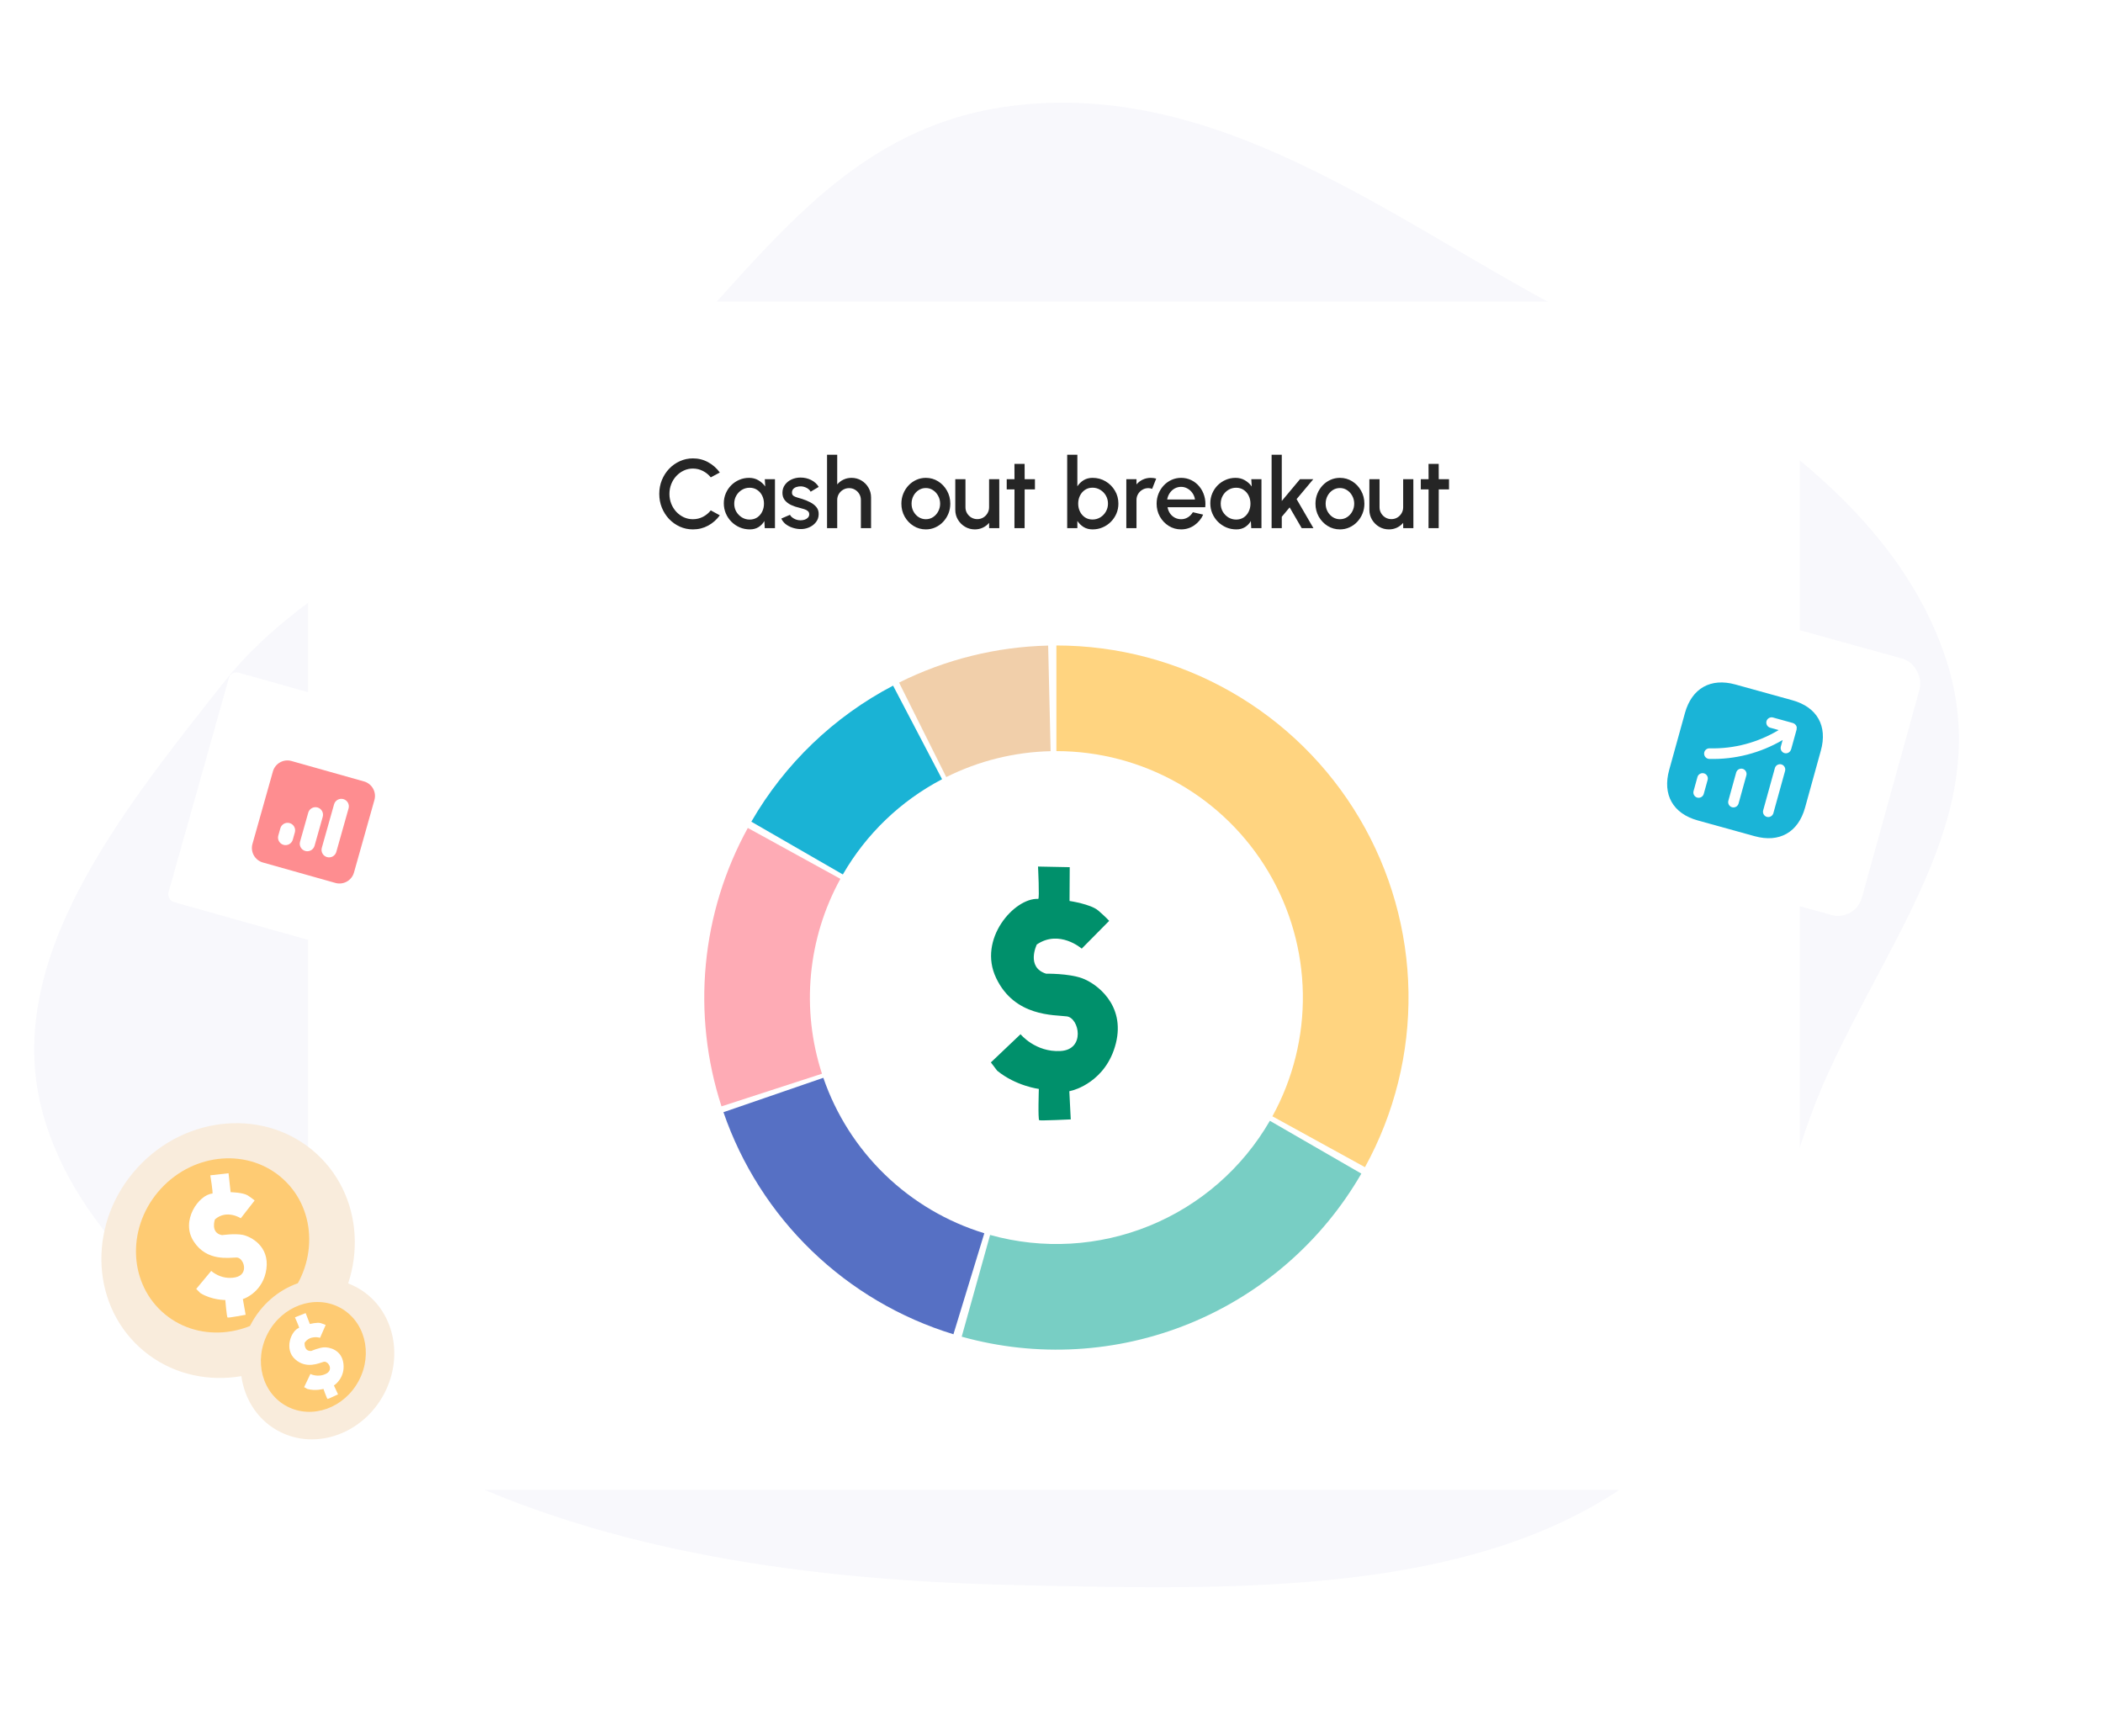 <svg width="430" height="355" viewBox="0 0 430 355" fill="none" xmlns="http://www.w3.org/2000/svg">
<path fill-rule="evenodd" clip-rule="evenodd" d="M206.876 21.651C165.082 26.913 149.719 65.684 119.283 87.951C94.671 105.956 63.379 117.272 45.801 139.487C24.335 166.617 0.258 196.701 8.747 227.65C17.492 259.534 53.75 282.916 89.981 300.557C124.728 317.476 165.554 323.176 206.876 324.121C249.39 325.093 296.254 326.502 329.026 306.021C361.24 285.889 360.005 249.809 373.582 219.938C387.47 189.382 408.426 164.817 397.495 133.584C386.457 102.044 353.921 81.636 318.607 62.854C283.869 44.378 248.782 16.374 206.876 21.651Z" fill="#F8F8FC"/>
<g filter="url(#filter0_dd_1238_11650)">
<rect x="63" y="63" width="305" height="243" rx="6" fill="white"/>
</g>
<path d="M141.68 108.26C140.733 108.26 139.843 108.073 139.01 107.7C138.177 107.32 137.443 106.8 136.81 106.14C136.183 105.473 135.69 104.7 135.33 103.82C134.977 102.94 134.8 102 134.8 101C134.8 100 134.977 99.06 135.33 98.18C135.69 97.3 136.183 96.53 136.81 95.87C137.443 95.203 138.177 94.683 139.01 94.31C139.843 93.93 140.733 93.74 141.68 93.74C142.813 93.74 143.857 94.003 144.81 94.53C145.763 95.057 146.553 95.757 147.18 96.63L145.33 97.62C144.897 97.073 144.36 96.637 143.72 96.31C143.08 95.983 142.4 95.82 141.68 95.82C141.013 95.82 140.39 95.957 139.81 96.23C139.23 96.503 138.72 96.877 138.28 97.35C137.84 97.823 137.497 98.373 137.25 99C137.003 99.627 136.88 100.293 136.88 101C136.88 101.713 137.003 102.383 137.25 103.01C137.497 103.63 137.84 104.18 138.28 104.66C138.727 105.133 139.24 105.507 139.82 105.78C140.4 106.047 141.02 106.18 141.68 106.18C142.413 106.18 143.097 106.017 143.73 105.69C144.37 105.357 144.903 104.917 145.33 104.37L147.18 105.38C146.553 106.253 145.763 106.953 144.81 107.48C143.857 108 142.813 108.26 141.68 108.26ZM156.378 98H158.458V108H156.368L156.288 106.55C155.995 107.063 155.598 107.477 155.098 107.79C154.598 108.103 154.008 108.26 153.328 108.26C152.595 108.26 151.905 108.123 151.258 107.85C150.612 107.57 150.042 107.183 149.548 106.69C149.062 106.197 148.682 105.63 148.408 104.99C148.135 104.343 147.998 103.65 147.998 102.91C147.998 102.197 148.132 101.527 148.398 100.9C148.665 100.267 149.035 99.713 149.508 99.24C149.982 98.767 150.528 98.397 151.148 98.13C151.775 97.857 152.445 97.72 153.158 97.72C153.885 97.72 154.525 97.887 155.078 98.22C155.638 98.547 156.102 98.967 156.468 99.48L156.378 98ZM153.278 106.25C153.865 106.25 154.378 106.107 154.818 105.82C155.258 105.527 155.598 105.133 155.838 104.64C156.085 104.147 156.208 103.6 156.208 103C156.208 102.393 156.085 101.843 155.838 101.35C155.592 100.857 155.248 100.467 154.808 100.18C154.375 99.887 153.865 99.74 153.278 99.74C152.698 99.74 152.168 99.887 151.688 100.18C151.208 100.473 150.828 100.867 150.548 101.36C150.268 101.853 150.128 102.4 150.128 103C150.128 103.607 150.272 104.157 150.558 104.65C150.852 105.137 151.235 105.527 151.708 105.82C152.188 106.107 152.712 106.25 153.278 106.25ZM163.454 108.19C162.927 108.157 162.414 108.05 161.914 107.87C161.414 107.69 160.974 107.447 160.594 107.14C160.221 106.827 159.941 106.46 159.754 106.04L161.524 105.28C161.611 105.46 161.761 105.637 161.974 105.81C162.194 105.983 162.451 106.127 162.744 106.24C163.037 106.347 163.344 106.4 163.664 106.4C163.977 106.4 164.267 106.357 164.534 106.27C164.807 106.177 165.031 106.037 165.204 105.85C165.377 105.663 165.464 105.44 165.464 105.18C165.464 104.887 165.364 104.66 165.164 104.5C164.971 104.333 164.727 104.207 164.434 104.12C164.141 104.033 163.847 103.95 163.554 103.87C162.901 103.723 162.301 103.523 161.754 103.27C161.214 103.01 160.784 102.68 160.464 102.28C160.144 101.873 159.984 101.377 159.984 100.79C159.984 100.15 160.157 99.597 160.504 99.13C160.851 98.657 161.304 98.293 161.864 98.04C162.431 97.787 163.034 97.66 163.674 97.66C164.474 97.66 165.207 97.83 165.874 98.17C166.541 98.51 167.051 98.977 167.404 99.57L165.754 100.55C165.654 100.35 165.504 100.17 165.304 100.01C165.104 99.85 164.877 99.723 164.624 99.63C164.371 99.53 164.107 99.473 163.834 99.46C163.494 99.447 163.177 99.487 162.884 99.58C162.597 99.667 162.367 99.807 162.194 100C162.021 100.193 161.934 100.44 161.934 100.74C161.934 101.033 162.037 101.253 162.244 101.4C162.451 101.54 162.711 101.653 163.024 101.74C163.344 101.827 163.671 101.923 164.004 102.03C164.597 102.217 165.154 102.447 165.674 102.72C166.194 102.987 166.614 103.317 166.934 103.71C167.254 104.103 167.407 104.583 167.394 105.15C167.394 105.777 167.204 106.327 166.824 106.8C166.451 107.273 165.964 107.633 165.364 107.88C164.764 108.127 164.127 108.23 163.454 108.19ZM178.106 101.73V108H176.026V102.24C176.026 101.793 175.916 101.387 175.696 101.02C175.483 100.653 175.193 100.363 174.826 100.15C174.466 99.93 174.06 99.82 173.606 99.82C173.166 99.82 172.763 99.93 172.396 100.15C172.03 100.363 171.736 100.653 171.516 101.02C171.296 101.387 171.186 101.793 171.186 102.24V108H169.106V93H171.186V99.06C171.533 98.647 171.96 98.32 172.466 98.08C172.973 97.84 173.52 97.72 174.106 97.72C174.846 97.72 175.52 97.9 176.126 98.26C176.733 98.62 177.213 99.103 177.566 99.71C177.926 100.317 178.106 100.99 178.106 101.73ZM189.307 108.26C188.387 108.26 187.547 108.023 186.787 107.55C186.034 107.077 185.43 106.443 184.977 105.65C184.53 104.85 184.307 103.967 184.307 103C184.307 102.267 184.437 101.583 184.697 100.95C184.957 100.31 185.314 99.75 185.767 99.27C186.227 98.783 186.76 98.403 187.367 98.13C187.974 97.857 188.62 97.72 189.307 97.72C190.227 97.72 191.064 97.957 191.817 98.43C192.577 98.903 193.18 99.54 193.627 100.34C194.08 101.14 194.307 102.027 194.307 103C194.307 103.727 194.177 104.407 193.917 105.04C193.657 105.673 193.297 106.233 192.837 106.72C192.384 107.2 191.854 107.577 191.247 107.85C190.647 108.123 190 108.26 189.307 108.26ZM189.307 106.18C189.86 106.18 190.357 106.033 190.797 105.74C191.237 105.447 191.584 105.06 191.837 104.58C192.097 104.093 192.227 103.567 192.227 103C192.227 102.42 192.094 101.887 191.827 101.4C191.567 100.913 191.217 100.527 190.777 100.24C190.337 99.947 189.847 99.8 189.307 99.8C188.76 99.8 188.264 99.947 187.817 100.24C187.377 100.533 187.027 100.923 186.767 101.41C186.514 101.897 186.387 102.427 186.387 103C186.387 103.593 186.52 104.13 186.787 104.61C187.054 105.09 187.407 105.473 187.847 105.76C188.294 106.04 188.78 106.18 189.307 106.18ZM195.327 104.25V98H197.407V103.74C197.407 104.187 197.517 104.593 197.737 104.96C197.957 105.327 198.251 105.62 198.617 105.84C198.984 106.053 199.387 106.16 199.827 106.16C200.274 106.16 200.677 106.053 201.037 105.84C201.404 105.62 201.694 105.327 201.907 104.96C202.127 104.593 202.237 104.187 202.237 103.74V98H204.317L204.327 108H202.247L202.237 106.92C201.897 107.333 201.474 107.66 200.967 107.9C200.461 108.14 199.917 108.26 199.337 108.26C198.597 108.26 197.924 108.08 197.317 107.72C196.711 107.36 196.227 106.877 195.867 106.27C195.507 105.663 195.327 104.99 195.327 104.25ZM211.613 100.08H209.513L209.503 108H207.423L207.433 100.08H205.843V98H207.433L207.423 94.86H209.503L209.513 98H211.613V100.08ZM223.408 97.72C224.381 97.72 225.264 97.957 226.058 98.43C226.858 98.903 227.494 99.54 227.968 100.34C228.441 101.133 228.678 102.017 228.678 102.99C228.678 103.717 228.541 104.4 228.268 105.04C227.994 105.673 227.614 106.233 227.128 106.72C226.648 107.2 226.088 107.577 225.448 107.85C224.814 108.123 224.134 108.26 223.408 108.26C222.708 108.26 222.094 108.1 221.568 107.78C221.048 107.453 220.621 107.037 220.288 106.53V108H218.208V93H220.288V99.45C220.621 98.937 221.048 98.52 221.568 98.2C222.094 97.88 222.708 97.72 223.408 97.72ZM223.388 106.24C223.968 106.24 224.498 106.093 224.978 105.8C225.458 105.507 225.838 105.113 226.118 104.62C226.404 104.127 226.548 103.583 226.548 102.99C226.548 102.383 226.404 101.833 226.118 101.34C225.831 100.847 225.448 100.457 224.968 100.17C224.488 99.877 223.961 99.73 223.388 99.73C222.808 99.73 222.298 99.877 221.858 100.17C221.418 100.463 221.074 100.857 220.828 101.35C220.581 101.843 220.458 102.39 220.458 102.99C220.458 103.59 220.581 104.137 220.828 104.63C221.074 105.123 221.418 105.517 221.858 105.81C222.298 106.097 222.808 106.24 223.388 106.24ZM230.298 108V98H232.378V99.06C232.724 98.647 233.151 98.32 233.658 98.08C234.164 97.84 234.711 97.72 235.298 97.72C235.671 97.72 236.041 97.77 236.408 97.87L235.578 99.97C235.318 99.87 235.058 99.82 234.798 99.82C234.358 99.82 233.954 99.93 233.588 100.15C233.221 100.363 232.928 100.653 232.708 101.02C232.488 101.387 232.378 101.793 232.378 102.24V108H230.298ZM241.495 108.26C240.575 108.26 239.735 108.023 238.975 107.55C238.221 107.077 237.618 106.443 237.165 105.65C236.718 104.85 236.495 103.967 236.495 103C236.495 102.267 236.625 101.583 236.885 100.95C237.145 100.31 237.501 99.75 237.955 99.27C238.415 98.783 238.948 98.403 239.555 98.13C240.161 97.857 240.808 97.72 241.495 97.72C242.261 97.72 242.965 97.88 243.605 98.2C244.245 98.513 244.791 98.95 245.245 99.51C245.698 100.063 246.031 100.703 246.245 101.43C246.458 102.15 246.521 102.917 246.435 103.73H238.725C238.811 104.19 238.978 104.607 239.225 104.98C239.478 105.347 239.798 105.637 240.185 105.85C240.578 106.063 241.015 106.173 241.495 106.18C242.001 106.18 242.461 106.053 242.875 105.8C243.295 105.547 243.638 105.197 243.905 104.75L246.015 105.24C245.615 106.127 245.011 106.853 244.205 107.42C243.398 107.98 242.495 108.26 241.495 108.26ZM238.655 102.14H244.335C244.268 101.66 244.098 101.227 243.825 100.84C243.558 100.447 243.221 100.137 242.815 99.91C242.415 99.677 241.975 99.56 241.495 99.56C241.021 99.56 240.581 99.673 240.175 99.9C239.775 100.127 239.441 100.437 239.175 100.83C238.915 101.217 238.741 101.653 238.655 102.14ZM255.851 98H257.931V108H255.841L255.761 106.55C255.468 107.063 255.071 107.477 254.571 107.79C254.071 108.103 253.481 108.26 252.801 108.26C252.068 108.26 251.378 108.123 250.731 107.85C250.084 107.57 249.514 107.183 249.021 106.69C248.534 106.197 248.154 105.63 247.881 104.99C247.608 104.343 247.471 103.65 247.471 102.91C247.471 102.197 247.604 101.527 247.871 100.9C248.138 100.267 248.508 99.713 248.981 99.24C249.454 98.767 250.001 98.397 250.621 98.13C251.248 97.857 251.918 97.72 252.631 97.72C253.358 97.72 253.998 97.887 254.551 98.22C255.111 98.547 255.574 98.967 255.941 99.48L255.851 98ZM252.751 106.25C253.338 106.25 253.851 106.107 254.291 105.82C254.731 105.527 255.071 105.133 255.311 104.64C255.558 104.147 255.681 103.6 255.681 103C255.681 102.393 255.558 101.843 255.311 101.35C255.064 100.857 254.721 100.467 254.281 100.18C253.848 99.887 253.338 99.74 252.751 99.74C252.171 99.74 251.641 99.887 251.161 100.18C250.681 100.473 250.301 100.867 250.021 101.36C249.741 101.853 249.601 102.4 249.601 103C249.601 103.607 249.744 104.157 250.031 104.65C250.324 105.137 250.708 105.527 251.181 105.82C251.661 106.107 252.184 106.25 252.751 106.25ZM268.555 108H266.155L263.695 103.76L262.085 105.68V108H260.005V93H262.085V102.45L265.805 98H268.525L265.115 102.07L268.555 108ZM273.975 108.26C273.055 108.26 272.215 108.023 271.455 107.55C270.702 107.077 270.098 106.443 269.645 105.65C269.198 104.85 268.975 103.967 268.975 103C268.975 102.267 269.105 101.583 269.365 100.95C269.625 100.31 269.982 99.75 270.435 99.27C270.895 98.783 271.428 98.403 272.035 98.13C272.642 97.857 273.288 97.72 273.975 97.72C274.895 97.72 275.732 97.957 276.485 98.43C277.245 98.903 277.848 99.54 278.295 100.34C278.748 101.14 278.975 102.027 278.975 103C278.975 103.727 278.845 104.407 278.585 105.04C278.325 105.673 277.965 106.233 277.505 106.72C277.052 107.2 276.522 107.577 275.915 107.85C275.315 108.123 274.668 108.26 273.975 108.26ZM273.975 106.18C274.528 106.18 275.025 106.033 275.465 105.74C275.905 105.447 276.252 105.06 276.505 104.58C276.765 104.093 276.895 103.567 276.895 103C276.895 102.42 276.762 101.887 276.495 101.4C276.235 100.913 275.885 100.527 275.445 100.24C275.005 99.947 274.515 99.8 273.975 99.8C273.428 99.8 272.932 99.947 272.485 100.24C272.045 100.533 271.695 100.923 271.435 101.41C271.182 101.897 271.055 102.427 271.055 103C271.055 103.593 271.188 104.13 271.455 104.61C271.722 105.09 272.075 105.473 272.515 105.76C272.962 106.04 273.448 106.18 273.975 106.18ZM279.995 104.25V98H282.075V103.74C282.075 104.187 282.185 104.593 282.405 104.96C282.625 105.327 282.919 105.62 283.285 105.84C283.652 106.053 284.055 106.16 284.495 106.16C284.942 106.16 285.345 106.053 285.705 105.84C286.072 105.62 286.362 105.327 286.575 104.96C286.795 104.593 286.905 104.187 286.905 103.74V98H288.985L288.995 108H286.915L286.905 106.92C286.565 107.333 286.142 107.66 285.635 107.9C285.129 108.14 284.585 108.26 284.005 108.26C283.265 108.26 282.592 108.08 281.985 107.72C281.379 107.36 280.895 106.877 280.535 106.27C280.175 105.663 279.995 104.99 279.995 104.25ZM296.281 100.08H294.181L294.171 108H292.091L292.101 100.08H290.511V98H292.101L292.091 94.86H294.171L294.181 98H296.281V100.08Z" fill="#252525"/>
<path d="M65.134 272.736C75.155 261.83 74.999 245.381 64.784 235.995C54.57 226.609 38.166 227.84 28.145 238.746C18.124 249.651 18.28 266.101 28.494 275.487C38.709 284.873 55.113 283.641 65.134 272.736Z" fill="#F9ECDC"/>
<path d="M58.126 266.294C64.995 258.83 64.918 247.583 57.953 241.173C50.988 234.763 39.774 235.617 32.904 243.081C26.035 250.544 26.113 261.791 33.078 268.201C40.042 274.611 51.257 273.757 58.126 266.294Z" fill="#FECB73"/>
<path d="M43.425 244.081C43.614 244.081 43 240.351 43 240.351L46.73 239.926L47.155 243.797C47.155 243.797 49.657 243.845 50.648 244.458C51.593 245.072 52.065 245.497 52.065 245.497L49.232 249.133C49.232 249.133 46.352 247.244 43.944 249.369C43.944 249.369 42.953 252.154 45.408 252.579C45.408 252.579 48.004 252.202 49.657 252.532C51.357 252.91 55.087 254.846 54.473 259.473C53.859 264.1 50.035 265.516 50.035 265.516L49.657 265.658L50.224 268.868C50.224 268.868 46.73 269.529 46.541 269.435C46.352 269.388 46.069 265.847 46.069 265.847C46.069 265.847 43.33 265.894 40.969 264.43L40.12 263.58L43.188 259.897C43.188 259.897 45.172 261.786 48.099 261.219C51.026 260.653 49.846 257.159 48.382 257.159C46.919 257.159 42.291 258.056 39.6 253.854C36.862 249.652 40.639 244.317 43.425 244.081Z" fill="white"/>
<path d="M78.553 285.007C82.853 276.831 80.231 267.037 72.696 263.133C65.16 259.228 55.565 262.691 51.265 270.868C46.965 279.044 49.587 288.838 57.123 292.742C64.658 296.647 74.253 293.184 78.553 285.007Z" fill="#F9ECDC"/>
<path d="M73.377 282.32C76.326 276.722 74.551 270.021 69.411 267.353C64.272 264.685 57.714 267.059 54.764 272.657C51.815 278.254 53.59 284.955 58.73 287.623C63.87 290.292 70.427 287.917 73.377 282.32Z" fill="#FECB73"/>
<path d="M61.145 271.539C61.259 271.508 60.307 269.394 60.307 269.394L62.495 268.525L63.356 270.754C63.356 270.754 64.876 270.368 65.571 270.568C66.237 270.777 66.589 270.951 66.589 270.951L65.443 273.579C65.443 273.579 63.407 272.934 62.283 274.594C62.283 274.594 62.118 276.413 63.668 276.259C63.668 276.259 65.179 275.605 66.23 275.528C67.316 275.471 69.872 276.003 70.222 278.853C70.573 281.702 68.481 283.177 68.481 283.177L68.275 283.323L69.118 285.136C69.118 285.136 67.109 286.107 66.98 286.082C66.859 286.086 66.135 284.029 66.135 284.029C66.135 284.029 64.487 284.511 62.832 284.032L62.186 283.668L63.467 280.973C63.467 280.973 64.96 281.766 66.642 280.945C68.323 280.124 67.065 278.244 66.18 278.487C65.295 278.729 62.638 280.027 60.356 277.977C58.046 275.935 59.498 272.141 61.145 271.539Z" fill="white"/>
<path d="M216 132C228.511 132 240.806 135.26 251.673 141.459C262.54 147.657 271.605 156.58 277.973 167.349C284.342 178.118 287.795 190.36 287.991 202.869C288.188 215.378 285.121 227.723 279.094 238.686L260.166 228.28C264.385 220.606 266.531 211.965 266.394 203.208C266.256 194.452 263.839 185.882 259.381 178.344C254.923 170.806 248.578 164.56 240.971 160.221C233.364 155.882 224.758 153.6 216 153.6V132Z" fill="#FFD480"/>
<path d="M278.354 240C270.364 253.838 257.999 264.625 243.205 270.663C228.41 276.7 212.028 277.645 196.638 273.348L202.446 252.543C213.22 255.551 224.687 254.89 235.043 250.664C245.399 246.438 254.055 238.887 259.648 229.2L278.354 240Z" fill="#78CEC4"/>
<path d="M194.949 272.854C184.083 269.532 174.158 263.685 165.985 255.792C157.811 247.9 151.622 238.184 147.923 227.441L168.346 220.409C170.935 227.929 175.268 234.73 180.989 240.255C186.711 245.78 193.658 249.872 201.264 252.198L194.949 272.854Z" fill="#5670C4"/>
<path d="M147.524 226.249C144.484 216.895 143.394 207.017 144.32 197.224C145.245 187.432 148.167 177.933 152.906 169.314L171.834 179.72C168.517 185.753 166.472 192.402 165.824 199.257C165.176 206.112 165.939 213.026 168.067 219.574L147.524 226.249Z" fill="#FEABB5"/>
<path d="M153.626 168.035C160.451 156.198 170.503 146.548 182.607 140.212L192.625 159.348C184.152 163.784 177.116 170.539 172.338 178.824L153.626 168.035Z" fill="#1AB3D5"/>
<path d="M183.829 139.587C193.31 134.852 203.721 132.268 214.316 132.02L214.821 153.614C207.404 153.787 200.117 155.596 193.48 158.911L183.829 139.587Z" fill="#F1CFAA"/>
<path d="M212.287 183.821C212.578 183.821 212.245 177.209 212.245 177.209L218.728 177.336L218.687 184.244C218.687 184.244 223.009 184.88 224.546 186.194C226.084 187.508 226.791 188.313 226.791 188.313L221.18 193.992C221.18 193.992 216.609 190.008 211.996 193.145C211.996 193.145 209.71 197.807 213.907 199.12C213.907 199.12 218.479 199.036 221.263 200.053C224.089 201.07 230.157 205.393 228.162 213.361C226.167 221.328 219.31 222.981 219.31 222.981L218.645 223.151L218.936 228.915C218.936 228.915 212.785 229.211 212.494 229.084C212.204 228.957 212.411 222.685 212.411 222.685C212.411 222.685 207.715 222.091 203.892 218.955L202.604 217.26L208.671 211.496C208.671 211.496 211.705 215.225 216.858 214.929C221.97 214.632 220.681 208.19 218.146 207.851C215.611 207.512 207.466 207.978 203.684 200.01C199.861 192.043 207.424 183.566 212.287 183.821Z" fill="#00906B"/>
<g filter="url(#filter1_dd_1238_11650)">
<rect x="333.516" y="121" width="62.614" height="54.397" rx="5.067" transform="rotate(15.477 333.516 121)" fill="white"/>
</g>
<path d="M366.481 143.2L354.832 139.975C349.772 138.573 345.921 140.755 344.52 145.814L341.298 157.449C339.893 162.523 342.074 166.374 347.134 167.775L358.769 170.997C363.829 172.398 367.68 170.217 369.081 165.157L372.307 153.508C373.721 148.453 371.54 144.601 366.481 143.2ZM348.366 162.354C348.208 162.924 347.605 163.266 347.035 163.108C346.465 162.95 346.123 162.347 346.281 161.777L347.077 158.9C347.235 158.33 347.839 157.988 348.409 158.146C348.979 158.304 349.32 158.907 349.163 159.477L348.366 162.354ZM355.483 164.325C355.325 164.895 354.722 165.237 354.152 165.079C353.582 164.921 353.24 164.318 353.398 163.748L354.995 157.979C355.153 157.409 355.756 157.067 356.326 157.225C356.896 157.383 357.238 157.986 357.08 158.556L355.483 164.325ZM362.6 166.296C362.442 166.866 361.839 167.207 361.269 167.05C360.699 166.892 360.357 166.288 360.515 165.718L362.909 157.072C363.067 156.502 363.67 156.161 364.24 156.318C364.81 156.476 365.152 157.08 364.994 157.65L362.6 166.296ZM366.21 153.257C366.052 153.827 365.449 154.169 364.879 154.011C364.309 153.853 363.967 153.25 364.125 152.68L364.498 151.331C359.945 153.992 354.799 155.336 349.494 155.199C349.403 155.203 349.32 155.18 349.236 155.157C348.764 155.026 348.435 154.591 348.441 154.084C348.456 153.489 348.947 153.012 349.556 153.031C354.563 153.16 359.415 151.854 363.685 149.295L361.948 148.814C361.378 148.656 361.036 148.053 361.194 147.483C361.352 146.913 361.955 146.571 362.525 146.729L366.598 147.857C366.653 147.872 366.687 147.912 366.743 147.927C366.809 147.96 366.878 147.979 366.94 148.027C367.002 148.074 367.046 148.131 367.104 148.192C367.138 148.231 367.176 148.256 367.21 148.296C367.22 148.313 367.216 148.327 367.23 148.331C367.27 148.402 367.296 148.469 367.323 148.537C367.349 148.604 367.379 148.657 367.378 148.716C367.39 148.78 367.375 148.835 367.369 148.909C367.364 148.982 367.372 149.059 367.349 149.143C367.346 149.156 367.356 149.174 367.352 149.188L366.224 153.261L366.21 153.257Z" fill="#1AB4D7"/>
<g filter="url(#filter2_dd_1238_11650)">
<rect width="48.778" height="48.778" rx="1.597" transform="matrix(0.962 0.271 -0.271 0.962 47.234 138)" fill="white"/>
</g>
<g clip-path="url(#clip0_1238_11650)">
<path fill-rule="evenodd" clip-rule="evenodd" d="M59.602 155.624C57.964 155.162 56.263 156.116 55.801 157.753L51.622 172.579C51.16 174.216 52.114 175.918 53.751 176.38L68.577 180.559C70.214 181.02 71.916 180.067 72.378 178.43L76.557 163.604C77.019 161.966 76.065 160.264 74.428 159.803L59.602 155.624ZM71.273 165.315C71.504 164.496 71.028 163.646 70.209 163.415C69.39 163.184 68.539 163.661 68.308 164.479L65.801 173.375C65.57 174.194 66.047 175.045 66.865 175.275C67.684 175.506 68.535 175.029 68.766 174.211L71.273 165.315ZM65.99 167.027C66.221 166.208 65.744 165.357 64.925 165.126C64.106 164.895 63.255 165.372 63.025 166.191L61.353 172.121C61.122 172.94 61.599 173.791 62.418 174.022C63.236 174.252 64.087 173.776 64.318 172.957L65.99 167.027ZM60.288 170.221C60.519 169.402 60.042 168.551 59.224 168.32C58.405 168.089 57.554 168.566 57.323 169.385L56.905 170.867C56.675 171.686 57.151 172.537 57.97 172.768C58.789 172.999 59.64 172.522 59.87 171.703L60.288 170.221Z" fill="#FE8D90"/>
</g>
<defs>
<filter id="filter0_dd_1238_11650" x="38.935" y="37.761" width="353.13" height="291.13" filterUnits="userSpaceOnUse" color-interpolation-filters="sRGB">
<feFlood flood-opacity="0" result="BackgroundImageFix"/>
<feColorMatrix in="SourceAlpha" type="matrix" values="0 0 0 0 0 0 0 0 0 0 0 0 0 0 0 0 0 0 127 0" result="hardAlpha"/>
<feOffset dy="-0.147"/>
<feGaussianBlur stdDeviation="1.507"/>
<feColorMatrix type="matrix" values="0 0 0 0 0.157 0 0 0 0 0.161 0 0 0 0 0.18 0 0 0 0.02 0"/>
<feBlend mode="normal" in2="BackgroundImageFix" result="effect1_dropShadow_1238_11650"/>
<feColorMatrix in="SourceAlpha" type="matrix" values="0 0 0 0 0 0 0 0 0 0 0 0 0 0 0 0 0 0 127 0" result="hardAlpha"/>
<feOffset dy="-1.174"/>
<feGaussianBlur stdDeviation="12.032"/>
<feColorMatrix type="matrix" values="0 0 0 0 0.157 0 0 0 0 0.161 0 0 0 0 0.18 0 0 0 0.04 0"/>
<feBlend mode="normal" in2="effect1_dropShadow_1238_11650" result="effect2_dropShadow_1238_11650"/>
<feBlend mode="normal" in="SourceGraphic" in2="effect2_dropShadow_1238_11650" result="shape"/>
</filter>
<filter id="filter1_dd_1238_11650" x="289.727" y="90.243" width="133.405" height="127.677" filterUnits="userSpaceOnUse" color-interpolation-filters="sRGB">
<feFlood flood-opacity="0" result="BackgroundImageFix"/>
<feColorMatrix in="SourceAlpha" type="matrix" values="0 0 0 0 0 0 0 0 0 0 0 0 0 0 0 0 0 0 127 0" result="hardAlpha"/>
<feOffset dy="-0.186"/>
<feGaussianBlur stdDeviation="1.906"/>
<feColorMatrix type="matrix" values="0 0 0 0 0.157 0 0 0 0 0.161 0 0 0 0 0.18 0 0 0 0.02 0"/>
<feBlend mode="normal" in2="BackgroundImageFix" result="effect1_dropShadow_1238_11650"/>
<feColorMatrix in="SourceAlpha" type="matrix" values="0 0 0 0 0 0 0 0 0 0 0 0 0 0 0 0 0 0 127 0" result="hardAlpha"/>
<feOffset dy="-1.485"/>
<feGaussianBlur stdDeviation="15.219"/>
<feColorMatrix type="matrix" values="0 0 0 0 0.157 0 0 0 0 0.161 0 0 0 0 0.18 0 0 0 0.04 0"/>
<feBlend mode="normal" in2="effect1_dropShadow_1238_11650" result="effect2_dropShadow_1238_11650"/>
<feBlend mode="normal" in="SourceGraphic" in2="effect2_dropShadow_1238_11650" result="shape"/>
</filter>
<filter id="filter2_dd_1238_11650" x="18.258" y="121.471" width="91.666" height="91.667" filterUnits="userSpaceOnUse" color-interpolation-filters="sRGB">
<feFlood flood-opacity="0" result="BackgroundImageFix"/>
<feColorMatrix in="SourceAlpha" type="matrix" values="0 0 0 0 0 0 0 0 0 0 0 0 0 0 0 0 0 0 127 0" result="hardAlpha"/>
<feOffset dy="-0.098"/>
<feGaussianBlur stdDeviation="1.009"/>
<feColorMatrix type="matrix" values="0 0 0 0 0.157 0 0 0 0 0.161 0 0 0 0 0.18 0 0 0 0.02 0"/>
<feBlend mode="normal" in2="BackgroundImageFix" result="effect1_dropShadow_1238_11650"/>
<feColorMatrix in="SourceAlpha" type="matrix" values="0 0 0 0 0 0 0 0 0 0 0 0 0 0 0 0 0 0 127 0" result="hardAlpha"/>
<feOffset dy="-0.786"/>
<feGaussianBlur stdDeviation="8.058"/>
<feColorMatrix type="matrix" values="0 0 0 0 0.157 0 0 0 0 0.161 0 0 0 0 0.18 0 0 0 0.04 0"/>
<feBlend mode="normal" in2="effect1_dropShadow_1238_11650" result="effect2_dropShadow_1238_11650"/>
<feBlend mode="normal" in="SourceGraphic" in2="effect2_dropShadow_1238_11650" result="shape"/>
</filter>
<clipPath id="clip0_1238_11650">
<rect width="30.807" height="30.807" fill="white" transform="translate(53.443 149.086) rotate(15.742)"/>
</clipPath>
</defs>
</svg>
